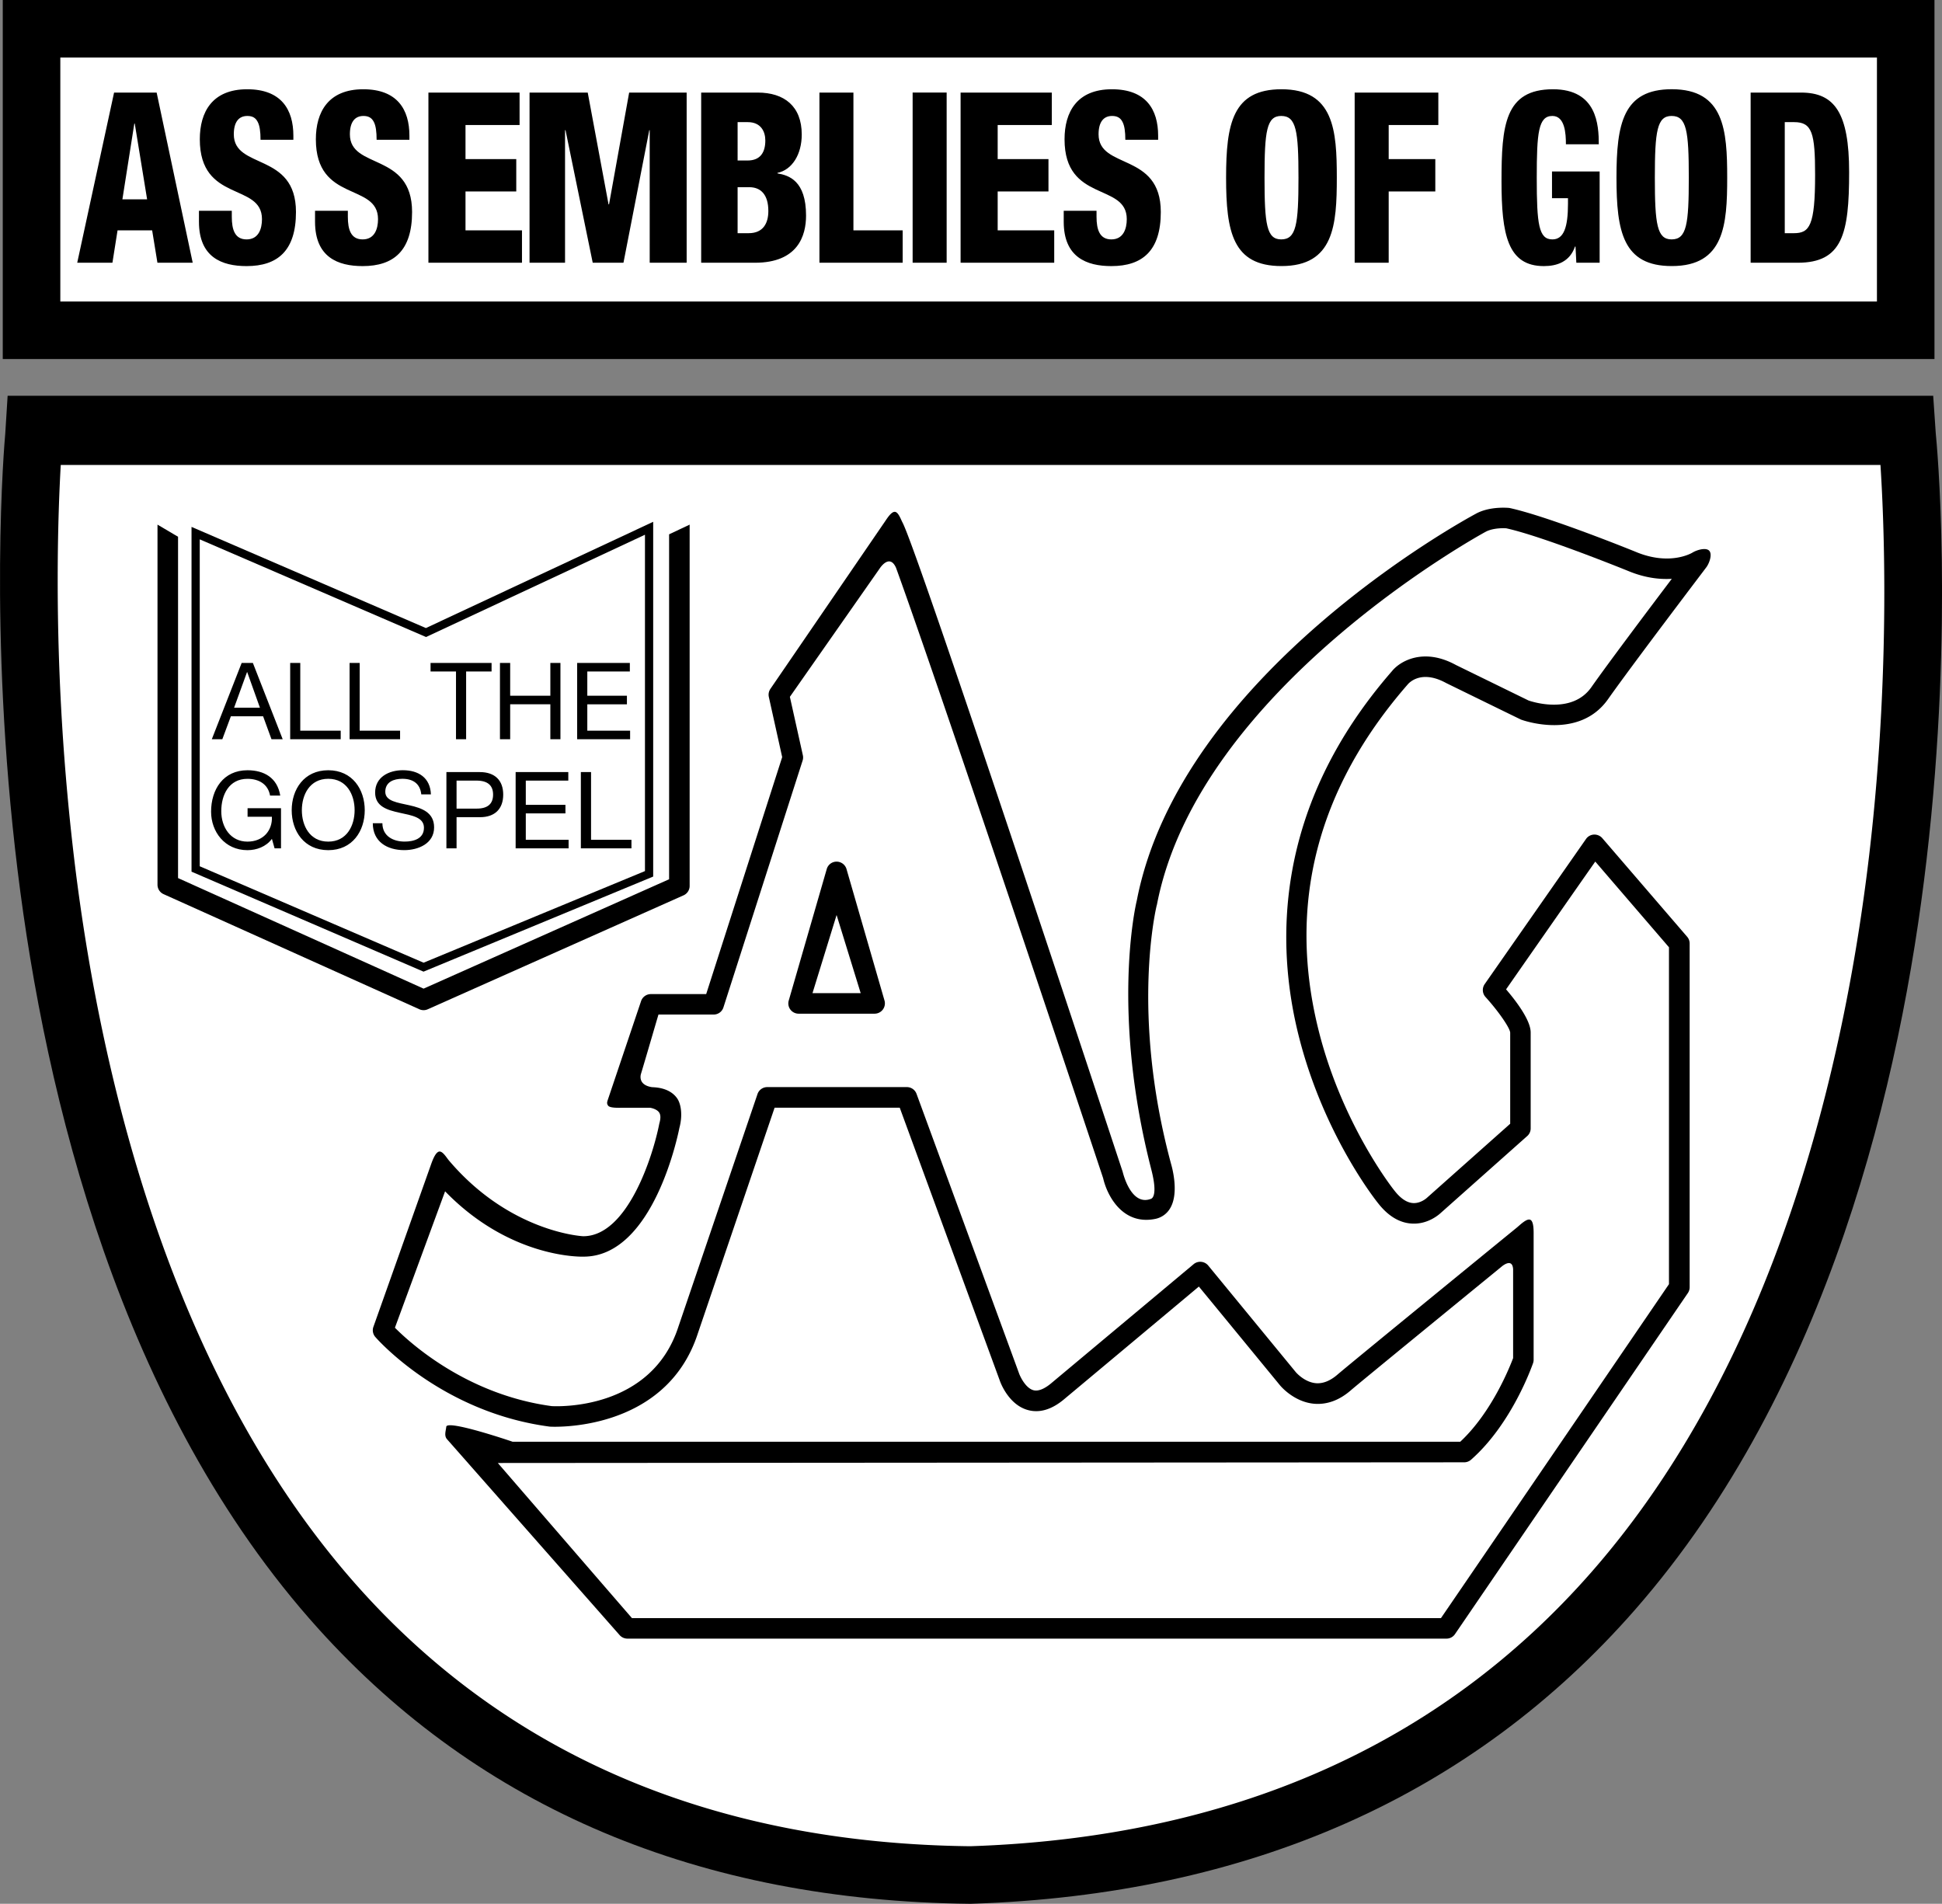 <!--?xml version="1.0" standalone="no"?--><svg xmlns="http://www.w3.org/2000/svg" viewBox="0 0 59.073 57.909"><rect x="0" y="0" width="59.073" height="57.909" fill="#808080" stroke="none"/><title>assemblies of god - SVG vector logo - www.oklogos.com</title><path d="M57.969 0H.084v10.921h58.76V0h-.875z"/><path d="M57.094 1.75v7.421H1.835V1.75h55.259z" fill="#fff"/><path d="M.232 12.039L.16 13.188c-.022.239-.525 5.941.376 13.293.837 6.826 3.105 16.369 9.156 23.07 4.926 5.456 11.594 8.269 19.82 8.358l.038-.001c8.437-.273 15.226-3.281 20.183-8.941 5.922-6.762 8.094-16.143 8.871-22.822.84-7.197.303-12.732.279-12.964l-.078-1.142H.232z"/><path d="M57.201 14.143c.051.79.117 2.136.117 3.872 0 2.163-.102 4.928-.457 7.968-.754 6.421-2.83 15.422-8.451 21.836-4.619 5.272-10.977 8.077-18.898 8.339-7.706-.088-13.936-2.704-18.517-7.775-5.74-6.353-7.909-15.511-8.716-22.075a71.64 71.64 0 0 1-.524-8.671c0-1.554.051-2.761.093-3.494h55.353z" fill="#fff"/><path d="M46.027 38.613v2.697c-.098.259-.643 1.645-1.609 2.545H15.595c-.094-.033-1.997-.677-2.02-.456-.016.141-.07.274.025.381l5.25 5.958a.316.316 0 0 0 .234.105H44a.31.31 0 0 0 .258-.136l7.084-10.375a.319.319 0 0 0 .055-.177V28.698a.312.312 0 0 0-.076-.204l-2.582-3a.317.317 0 0 0-.254-.108.31.31 0 0 0-.24.133l-3.084 4.417a.316.316 0 0 0 .025.389c.389.428.74.934.752 1.084v2.773l-2.531 2.251c-.002.002-.189.179-.43.161-.188-.014-.377-.142-.562-.381-.02-.022-1.584-1.991-2.303-4.865-.961-3.826-.049-7.367 2.707-10.527.047-.057.418-.457 1.17-.045 0 0 2.258 1.105 2.279 1.113.072.027 1.768.628 2.648-.624.742-1.053 2.963-3.974 2.984-4.004.092-.119.193-.395.094-.507-.1-.111-.379-.025-.508.053-.027.018-.695.413-1.732-.022-.111-.046-2.686-1.087-3.842-1.334-.012-.002.012.002 0 0-.061-.006-.615-.054-1.031.183-.357.193-8.969 4.883-10.301 11.757-.053.212-.773 3.451.441 8.182.209.81.014.884-.008.892-.619.241-.859-.811-.863-.823-.254-.764-6.218-18.857-6.698-19.751-.051-.096-.124-.316-.232-.322-.108-.007-.237.202-.299.292l-3.485 5.091a.316.316 0 0 0-.049.248l.406 1.83-2.312 7.208h-1.684a.315.315 0 0 0-.3.224l-.99 2.938c-.029.095-.067.152-.008.232.059.079.349.063.448.063h.827c.057.009.211.047.276.144.046.068.05.172.012.312l-.006.022c-.184.954-.958 3.43-2.313 3.43-.03.001-2.236-.121-4.089-2.306-.072-.085-.188-.288-.296-.269-.11.02-.198.259-.236.362l-1.762 4.965a.31.31 0 0 0 .057.313c.081.093 2.027 2.29 5.293 2.725a.165.165 0 0 0 .021.002c.035.004 3.512.193 4.496-2.835l2.335-6.866h3.807l3.041 8.294c.023.07.273.745.861.903.359.098.738-.02 1.121-.349-.002.002 3.17-2.649 4.076-3.408.344.417 2.471 3.008 2.471 3.008.018.021.422.504 1.039.557.387.031.762-.105 1.111-.408.262-.227 3.111-2.556 4.58-3.757.001-.002.339-.302.358.079z"/><path d="M19.5 32.657c.184-.612.46-1.566.53-1.797h1.679a.311.311 0 0 0 .297-.218l2.408-7.506a.31.31 0 0 0 .008-.163l-.395-1.777 2.725-3.894s.301-.486.504-.031c1.197 3.301 4.808 14.08 6.3 18.566.121.531.59 1.433 1.576 1.241a.678.678 0 0 0 .459-.32c.275-.451.074-1.209.031-1.355-1.24-4.599-.443-7.834-.436-7.866l.006-.018c1.268-6.586 9.904-11.291 9.99-11.338.207-.117.518-.12.637-.111 1.111.243 3.67 1.282 3.695 1.292.521.219.975.267 1.34.244-.713.944-1.934 2.566-2.449 3.3-.584.829-1.779.447-1.91.401l-2.209-1.08c-.99-.542-1.709-.111-1.949.194l.01-.012c-3.619 4.149-3.541 8.335-2.838 11.116.758 3.001 2.346 4.994 2.414 5.078.301.384.646.594 1.021.615.486.03.826-.27.893-.333l2.619-2.329a.308.308 0 0 0 .105-.233v-2.917c0-.373-.441-.954-.748-1.312.234-.338 2.336-3.35 2.713-3.887.408.476 2.115 2.459 2.242 2.607v10.247c-.105.154-6.754 9.896-6.936 10.158H19.223c-.152-.173-4.08-4.718-4.08-4.718l29.396-.021c.076 0 .15-.028.207-.078 1.246-1.095 1.859-2.861 1.887-2.937a.335.335 0 0 0 .018-.101v-3.781c0-.121.01-.429-.1-.479-.109-.053-.318.161-.412.237-.209.17-5.1 4.163-5.459 4.475-.219.188-.436.273-.646.258-.354-.028-.609-.328-.613-.331l-2.67-3.25a.315.315 0 0 0-.441-.041l-4.32 3.612c-.152.13-.369.271-.553.223-.232-.061-.398-.398-.439-.512 0-.004-3.118-8.502-3.118-8.502a.313.313 0 0 0-.293-.206h-4.249a.313.313 0 0 0-.296.212l-2.408 7.082c-.822 2.529-3.651 2.421-3.85 2.41-2.584-.348-4.313-1.923-4.771-2.385l1.526-4.149c1.969 2.03 4.118 1.991 4.213 1.987 2.137 0 2.888-3.774 2.918-3.936l-.005.024c.111-.409.042-.746-.066-.901-.246-.354-.725-.335-.773-.343-.452-.073-.326-.411-.326-.411z" fill="#fff"/><path d="M25.748 26.429a.315.315 0 0 0-.299-.22.311.311 0 0 0-.299.22l-1.156 4a.31.31 0 0 0 .047.278.314.314 0 0 0 .251.127h2.313a.314.314 0 0 0 .299-.405l-1.156-4z"/><path d="M24.715 30.209l.733-2.377.733 2.377h-1.466z" fill="#fff"/><path d="M4.791 15.958v10.953c0 .123.071.235.183.286l7.782 3.502a.31.31 0 0 0 .255.001l7.781-3.466a.312.312 0 0 0 .186-.286v-10.99l-.625.295v10.492l-7.468 3.327-7.469-3.363V16.327l-.625-.369z"/><path d="M12.955 19.104l-7.129-3.077v10.487l7.057 3.041 6.986-2.892V15.872l-6.914 3.232z"/><path d="M19.619 16.265v10.231l-6.734 2.787a49974 49974 0 0 0-6.809-2.933v-9.944l6.884 2.971 6.659-3.112z" fill="#fff"/><path d="M6.443 22.485h.32l.26-.698h.98l.255.698h.341l-.907-2.32h-.341l-.908 2.32zM8.827 20.165h.307v2.061h1.23v.259H8.827v-2.32zM10.634 20.165h.307v2.061h1.229v.259h-1.536v-2.32zM13.871 20.425h-.774v-.26h1.856v.26h-.774v2.06h-.308v-2.06zM15.208 20.165h.311v.998h1.222v-.998h.307v2.32h-.307v-1.062h-1.222v1.062h-.311v-2.32zM17.556 20.165h1.603v.26h-1.294v.738h1.205v.26h-1.205v.803h1.302v.259h-1.611v-2.32zM8.271 25.516c-.179.243-.472.344-.744.344-.693 0-1.106-.565-1.106-1.17 0-.676.371-1.261 1.106-1.261.507 0 .909.228.998.771h-.31c-.061-.351-.344-.51-.688-.51-.563 0-.796.487-.796.984 0 .484.279.926.796.926.477 0 .763-.335.744-.757h-.74v-.26h1.017v1.222h-.195l-.082-.289zM8.873 24.645c0 .63.374 1.215 1.112 1.215.737 0 1.11-.584 1.11-1.215 0-.631-.374-1.216-1.11-1.216-.738 0-1.112.585-1.112 1.216zM12.815 24.164c-.035-.332-.257-.475-.575-.475-.26 0-.52.094-.52.396 0 .286.37.328.744.412.37.085.741.215.741.67 0 .494-.484.692-.907.692-.519 0-.958-.253-.958-.819h.292c0 .39.325.559.676.559.28 0 .588-.088.588-.422 0-.319-.37-.374-.74-.455-.371-.082-.745-.188-.745-.614 0-.472.419-.68.842-.68.474 0 .835.226.855.735h-.293v.001zM13.579 25.805h.309v-.948h.708c.461.002.711-.257.711-.687 0-.429-.25-.685-.711-.685h-1.017v2.32zM15.685 23.485h1.602v.259h-1.293v.738H17.2v.26h-1.206v.803h1.302v.26h-1.611v-2.32zM17.669 23.485h.31v2.06h1.229v.26h-1.539v-2.32zM2.349 7.992H3.42l.156-.986h1.052l.161.986h1.073L4.765 2.816H3.47L2.349 7.992zM7.051 6.412v.181c0 .392.092.689.45.689.364 0 .468-.319.468-.616 0-1.117-1.891-.494-1.891-2.429 0-.827.375-1.522 1.441-1.522 1.036 0 1.405.616 1.405 1.413v.123h-.999c0-.246-.025-.428-.086-.543-.062-.124-.159-.181-.314-.181-.26 0-.413.181-.413.558 0 1.08 1.891.536 1.891 2.363 0 1.175-.554 1.646-1.503 1.646-.752 0-1.448-.269-1.448-1.349v-.333h.999zM10.581 6.412v.181c0 .392.093.689.45.689.364 0 .468-.319.468-.616 0-1.117-1.891-.494-1.891-2.429 0-.827.376-1.522 1.442-1.522 1.035 0 1.404.616 1.404 1.413v.123h-.998c0-.246-.024-.428-.085-.543-.063-.124-.161-.181-.315-.181-.259 0-.413.181-.413.558 0 1.08 1.892.536 1.892 2.363 0 1.175-.555 1.646-1.504 1.646-.751 0-1.448-.269-1.448-1.349v-.333h.998zM16.108 2.816h1.77l.633 3.4h.015l.612-3.4h1.749v5.176h-1.124V3.961h-.013l-.785 4.031h-.935l-.827-4.031h-.015v4.031h-1.08V2.816zM21.329 7.992h1.635c1.311 0 1.555-.826 1.555-1.435 0-1.059-.521-1.225-.87-1.283v-.015c.449-.094.739-.565.739-1.167 0-.863-.534-1.276-1.339-1.276h-1.72v5.176zM24.926 2.816h1.034v4.19h1.498v.986h-2.532V2.816zM27.761 7.992h1.035V2.815h-1.035v5.177zM29.22 2.816h2.774v.986h-1.646v1.037h1.545v.985h-1.545v1.182h1.72v.986H29.22V2.816zM13.032 2.816h2.773v.986H14.16v1.037h1.544v.985H14.16v1.182h1.718v.986h-2.846V2.816zM33.355 6.412v.181c0 .392.094.689.451.689.363 0 .469-.319.469-.616 0-1.117-1.893-.494-1.893-2.429 0-.827.375-1.522 1.441-1.522 1.037 0 1.406.616 1.406 1.413v.123h-.998c0-.246-.025-.428-.086-.543-.062-.124-.162-.181-.316-.181-.258 0-.412.181-.412.558 0 1.08 1.893.536 1.893 2.363 0 1.175-.555 1.646-1.504 1.646-.752 0-1.449-.269-1.449-1.349v-.333h.998zM40.664 5.404c0-1.435-.086-2.689-1.684-2.689-1.482 0-1.684 1.043-1.684 2.689 0 1.646.201 2.689 1.684 2.689 1.598.001 1.684-1.253 1.684-2.689zM41.207 2.816h2.545v.986h-1.51v1.037h1.418v.985h-1.418v2.168h-1.035V2.816zM47.633 4.389c0-.333-.031-.862-.412-.862-.426 0-.475.507-.475 1.884 0 1.414.061 1.871.475 1.871.352 0 .475-.377.475-1.088v-.166h-.486v-.813h1.449v2.777h-.709l-.025-.493h-.015c-.16.464-.547.595-.947.595-1.104 0-1.289-.964-1.289-2.581 0-1.696.098-2.798 1.566-2.798 1.338 0 1.393 1.087 1.393 1.674h-1zM52.539 5.404c0-1.437-.088-2.69-1.686-2.69-1.48 0-1.682 1.044-1.682 2.69s.201 2.689 1.682 2.689c1.598.001 1.686-1.253 1.686-2.689zM53.252 7.992h1.43c1.363 0 1.566-.877 1.566-2.755 0-1.797-.438-2.421-1.461-2.421h-1.535v5.176z"/><path fill="#fff" d="M7.514 20.444h.006l.387 1.083h-.786l.393-1.083zM9.182 24.645c0-.468.237-.956.803-.956.564 0 .802.487.802.956 0 .467-.237.955-.802.955-.567 0-.803-.488-.803-.955zM13.888 23.744h.604c.348 0 .507.15.507.426 0 .277-.159.429-.507.426h-.604v-.852zM4.475 6.064h-.752l.363-2.306h.013l.376 2.306zM22.437 3.715h.31c.401 0 .533.29.533.558 0 .37-.158.609-.54.609h-.303V3.715zM22.437 5.694h.355c.343 0 .58.217.58.725 0 .362-.151.674-.599.674h-.336V5.694zM38.465 5.404c0-1.421.066-1.877.508-1.877.457 0 .525.456.525 1.877s-.068 1.878-.525 1.878c-.442 0-.508-.457-.508-1.878zM50.338 5.404c0-1.421.068-1.877.51-1.877.457 0 .523.456.523 1.877s-.066 1.878-.523 1.878c-.442 0-.51-.457-.51-1.878zM54.289 3.715h.289c.547 0 .635.341.635 1.602 0 1.551-.168 1.776-.646 1.776h-.277V3.715h-.001z"/></svg>